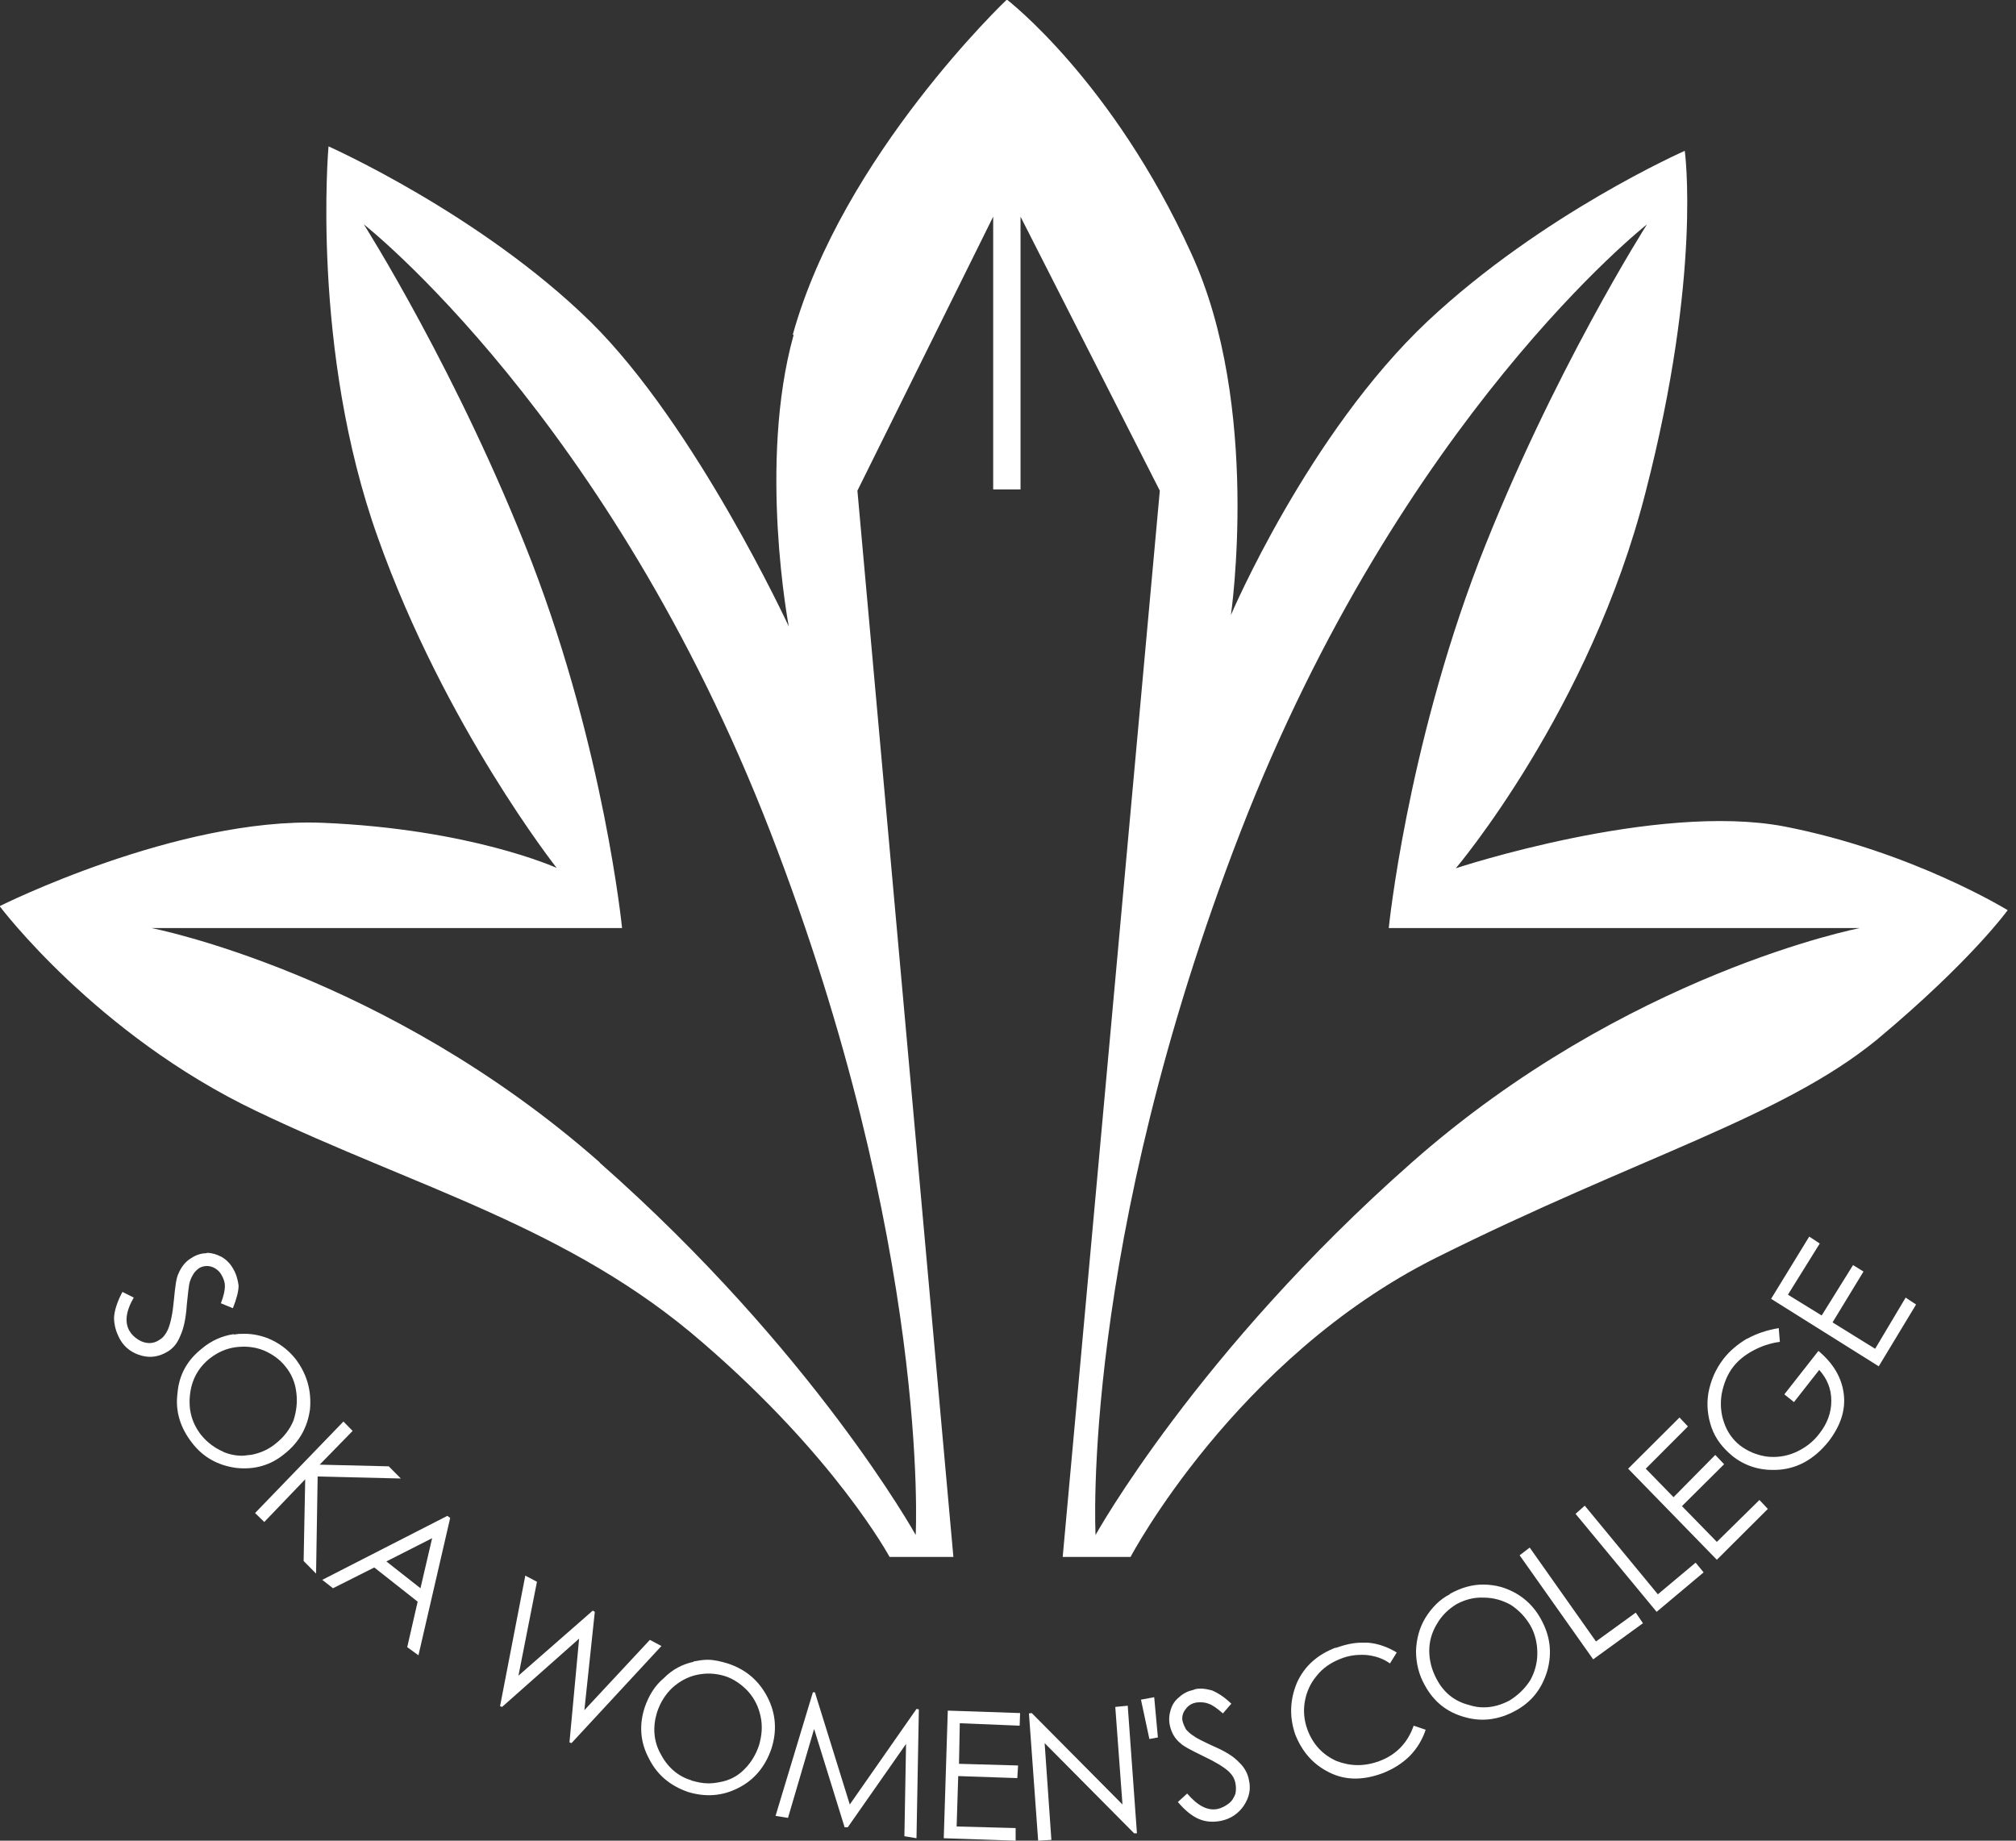 <?xml version="1.0" encoding="UTF-8"?>
<svg xmlns="http://www.w3.org/2000/svg" width="23" height="21" viewBox="0 0 23 21" fill="none">
  <rect x="0" y="0" width="23" height="21" fill="#333333" stroke="none"/>
  <g clip-path="url(#clip0_7863_34774)">
    <path d="M6.845 13.264C4.394 11.103 1.728 10.588 1.728 10.588H7.097C7.097 10.588 6.896 8.571 6.067 6.414C5.233 4.262 4.151 2.56 4.151 2.56C4.151 2.56 6.955 4.758 8.788 9.489C10.621 14.224 10.447 17.512 10.447 17.512C10.447 17.512 9.283 15.416 6.841 13.264M14.153 9.489C15.986 4.758 18.79 2.56 18.79 2.56C18.79 2.56 17.704 4.262 16.87 6.414C16.046 8.571 15.844 10.588 15.844 10.588H21.219C21.219 10.588 18.552 11.103 16.105 13.264C13.659 15.421 12.499 17.512 12.499 17.512C12.499 17.512 12.321 14.22 14.153 9.489ZM9.054 3.822C8.646 5.287 8.999 7.147 8.999 7.147C8.999 7.147 7.94 4.856 6.735 3.669C5.48 2.44 3.748 1.67 3.748 1.67C3.748 1.67 3.542 3.989 4.312 6.136C5.077 8.288 6.351 9.902 6.351 9.902C6.351 9.902 5.375 9.457 3.675 9.387C2.025 9.322 -0.004 10.338 -0.004 10.338C-0.004 10.338 1.095 11.803 2.923 12.675C4.742 13.547 6.506 14.002 8.018 15.319C9.54 16.631 10.149 17.763 10.149 17.763H10.877L9.782 5.598L11.331 2.472V5.584H11.643V2.472L13.232 5.598L12.124 17.763H12.898C12.898 17.763 14.094 15.495 16.385 14.349C18.689 13.199 20.33 12.749 21.416 11.859C22.488 10.964 22.905 10.384 22.905 10.384C22.905 10.384 21.814 9.712 20.357 9.429C18.891 9.15 16.609 9.906 16.609 9.906C16.609 9.906 18.144 8.098 18.776 5.607C19.418 3.117 19.221 1.721 19.221 1.721C19.221 1.721 17.599 2.435 16.288 3.664C14.923 4.949 14.043 7.017 14.043 7.017C14.043 7.017 14.392 4.633 13.59 2.889C12.692 0.918 11.487 -0.005 11.487 -0.005C11.487 -0.005 9.613 1.772 9.045 3.817" fill="white"></path>
    <path d="M2.355 14.298C2.296 14.298 2.236 14.317 2.181 14.354C2.117 14.391 2.066 14.456 2.034 14.535C2.011 14.581 1.998 14.683 1.984 14.832C1.97 14.985 1.947 15.096 1.915 15.17C1.892 15.221 1.86 15.263 1.819 15.286C1.787 15.309 1.746 15.323 1.704 15.323C1.663 15.323 1.617 15.309 1.581 15.286C1.535 15.258 1.503 15.226 1.48 15.189C1.42 15.091 1.434 14.962 1.526 14.804L1.397 14.739C1.338 14.85 1.306 14.948 1.301 15.031C1.301 15.119 1.324 15.198 1.37 15.282C1.425 15.379 1.512 15.439 1.617 15.467C1.723 15.495 1.819 15.476 1.911 15.421C1.975 15.384 2.025 15.323 2.057 15.24C2.094 15.161 2.121 15.045 2.131 14.887C2.144 14.758 2.153 14.683 2.158 14.655C2.167 14.609 2.186 14.567 2.204 14.54C2.218 14.512 2.245 14.489 2.268 14.47C2.314 14.442 2.364 14.438 2.41 14.451C2.456 14.465 2.502 14.498 2.529 14.549C2.552 14.591 2.566 14.628 2.566 14.674C2.566 14.72 2.552 14.785 2.52 14.869L2.657 14.925C2.699 14.818 2.722 14.734 2.722 14.665C2.712 14.595 2.694 14.53 2.657 14.47C2.625 14.414 2.584 14.373 2.529 14.34C2.474 14.312 2.419 14.294 2.369 14.294H2.36" fill="white"></path>
    <path d="M2.547 16.562C2.447 16.52 2.364 16.455 2.295 16.372C2.19 16.237 2.149 16.089 2.167 15.917C2.185 15.745 2.259 15.606 2.392 15.499C2.488 15.425 2.584 15.384 2.689 15.37C2.799 15.356 2.905 15.365 3.01 15.407C3.106 15.448 3.193 15.509 3.258 15.592C3.326 15.676 3.368 15.773 3.381 15.889C3.395 16 3.381 16.102 3.349 16.204C3.308 16.306 3.239 16.395 3.152 16.464C3.07 16.534 2.969 16.58 2.859 16.599C2.827 16.599 2.799 16.608 2.763 16.608C2.689 16.608 2.616 16.594 2.543 16.562M2.667 15.221C2.534 15.24 2.41 15.296 2.305 15.384C2.14 15.514 2.043 15.68 2.025 15.894C1.998 16.102 2.057 16.288 2.19 16.46C2.318 16.627 2.488 16.719 2.694 16.747C2.9 16.77 3.088 16.719 3.248 16.585C3.418 16.45 3.51 16.279 3.537 16.075C3.555 15.861 3.5 15.671 3.368 15.499C3.281 15.393 3.18 15.319 3.056 15.268C2.969 15.235 2.882 15.217 2.79 15.217C2.749 15.217 2.712 15.217 2.671 15.226" fill="white"></path>
    <path d="M2.91 17.262L3.015 17.364L3.482 16.877L3.464 17.809L3.606 17.953L3.624 16.845L4.573 16.868L4.435 16.729L3.647 16.71L4.023 16.325L3.918 16.218L2.91 17.262Z" fill="white"></path>
    <path d="M4.408 17.814L4.93 17.549L4.797 18.12L4.408 17.814ZM3.675 18.023L3.799 18.12L4.27 17.883L4.765 18.273L4.646 18.792L4.774 18.885L5.136 17.318L5.104 17.294L3.679 18.023H3.675Z" fill="white"></path>
    <path d="M5.705 19.465L5.728 19.474L6.607 18.695L6.497 19.878L6.52 19.887L7.546 18.779L7.414 18.709L6.667 19.511L6.786 18.389L6.763 18.375L5.915 19.117L6.126 18.046L5.993 17.976L5.705 19.465Z" fill="white"></path>
    <path d="M7.881 20.309C7.73 20.263 7.611 20.156 7.533 20.003C7.455 19.859 7.446 19.697 7.496 19.535C7.533 19.423 7.592 19.33 7.67 19.256C7.753 19.182 7.844 19.131 7.95 19.108C8.06 19.085 8.16 19.089 8.27 19.122C8.371 19.154 8.463 19.219 8.536 19.298C8.609 19.381 8.655 19.474 8.678 19.585C8.701 19.692 8.692 19.799 8.66 19.91C8.623 20.021 8.568 20.11 8.49 20.188C8.412 20.267 8.316 20.314 8.211 20.332C8.165 20.341 8.124 20.346 8.082 20.346C8.014 20.346 7.954 20.332 7.89 20.314M7.913 18.959C7.785 18.987 7.67 19.047 7.574 19.145C7.468 19.233 7.4 19.349 7.354 19.483C7.29 19.683 7.304 19.878 7.404 20.063C7.496 20.249 7.647 20.374 7.849 20.444C8.046 20.504 8.238 20.494 8.426 20.397C8.609 20.304 8.733 20.151 8.802 19.947C8.866 19.748 8.852 19.548 8.756 19.363C8.66 19.177 8.513 19.047 8.302 18.978C8.224 18.955 8.151 18.936 8.073 18.936C8.018 18.936 7.968 18.945 7.913 18.955" fill="white"></path>
    <path d="M8.848 20.717L8.99 20.74L9.288 19.725L9.636 20.847H9.672L10.337 19.896L10.318 20.949L10.456 20.972L10.483 19.502L10.456 19.497L9.695 20.587L9.297 19.307H9.274L8.848 20.717Z" fill="white"></path>
    <path d="M10.767 20.972L11.587 21V20.856L10.914 20.838L10.932 20.263L11.606 20.286L11.615 20.142L10.941 20.123L10.95 19.66L11.633 19.688L11.638 19.544L10.813 19.516L10.767 20.972Z" fill="white"></path>
    <path d="M12.724 19.474L12.806 20.587L11.771 19.544L11.739 19.548L11.844 21L11.995 20.991L11.918 19.887L12.939 20.916H12.971L12.866 19.46L12.724 19.474Z" fill="white"></path>
    <path d="M13.017 19.391L13.113 19.84L13.21 19.822L13.168 19.363L13.017 19.391Z" fill="white"></path>
    <path d="M13.617 19.279C13.553 19.293 13.503 19.317 13.452 19.363C13.406 19.4 13.374 19.446 13.356 19.507C13.338 19.567 13.333 19.623 13.347 19.688C13.365 19.766 13.402 19.836 13.466 19.887C13.503 19.924 13.594 19.97 13.727 20.035C13.865 20.1 13.965 20.161 14.02 20.212C14.062 20.253 14.085 20.295 14.094 20.341C14.103 20.383 14.103 20.425 14.094 20.467C14.075 20.513 14.057 20.546 14.016 20.578C13.979 20.606 13.933 20.629 13.892 20.638C13.778 20.662 13.663 20.601 13.544 20.462L13.438 20.559C13.521 20.657 13.603 20.722 13.681 20.754C13.759 20.787 13.846 20.791 13.933 20.773C14.043 20.75 14.13 20.689 14.19 20.601C14.254 20.504 14.272 20.411 14.249 20.309C14.236 20.235 14.199 20.165 14.135 20.105C14.075 20.04 13.979 19.98 13.837 19.919C13.718 19.864 13.645 19.827 13.622 19.808C13.585 19.785 13.553 19.757 13.53 19.729C13.516 19.701 13.503 19.678 13.493 19.641C13.48 19.595 13.493 19.544 13.521 19.507C13.553 19.46 13.594 19.432 13.654 19.423C13.7 19.419 13.741 19.419 13.787 19.437C13.832 19.451 13.883 19.488 13.952 19.548L14.048 19.437C13.965 19.358 13.892 19.312 13.823 19.284C13.787 19.275 13.741 19.265 13.704 19.265C13.677 19.265 13.654 19.265 13.626 19.275" fill="white"></path>
    <path d="M15.239 18.797C15.033 18.876 14.882 19.006 14.795 19.201C14.717 19.391 14.708 19.585 14.776 19.785C14.85 19.975 14.969 20.114 15.129 20.202C15.326 20.314 15.537 20.318 15.775 20.23C15.903 20.179 16.004 20.114 16.091 20.026C16.169 19.943 16.229 19.845 16.265 19.734L16.128 19.688C16.059 19.887 15.926 20.021 15.739 20.091C15.564 20.156 15.404 20.151 15.248 20.091C15.092 20.021 14.982 19.905 14.918 19.738C14.877 19.627 14.868 19.52 14.886 19.414C14.905 19.307 14.946 19.21 15.019 19.122C15.092 19.029 15.184 18.969 15.289 18.927C15.39 18.885 15.482 18.876 15.583 18.881C15.679 18.89 15.775 18.918 15.858 18.978L15.935 18.853C15.835 18.792 15.725 18.751 15.606 18.741C15.578 18.741 15.555 18.741 15.532 18.741C15.436 18.741 15.34 18.765 15.235 18.802" fill="white"></path>
    <path d="M16.756 19.451C16.595 19.409 16.471 19.312 16.389 19.154C16.334 19.052 16.306 18.941 16.306 18.834C16.306 18.727 16.334 18.625 16.393 18.528C16.448 18.431 16.526 18.357 16.618 18.301C16.714 18.25 16.815 18.222 16.925 18.227C17.044 18.227 17.145 18.259 17.237 18.31C17.328 18.37 17.401 18.445 17.461 18.547C17.516 18.644 17.539 18.755 17.539 18.862C17.539 18.969 17.512 19.075 17.456 19.173C17.397 19.265 17.319 19.34 17.223 19.4C17.127 19.451 17.03 19.479 16.925 19.479C16.87 19.479 16.815 19.47 16.756 19.451ZM16.54 18.189C16.421 18.25 16.334 18.343 16.261 18.459C16.192 18.574 16.16 18.7 16.155 18.834C16.155 18.973 16.187 19.108 16.256 19.228C16.357 19.414 16.508 19.535 16.71 19.59C16.902 19.646 17.099 19.623 17.292 19.516C17.479 19.414 17.594 19.261 17.654 19.057C17.709 18.853 17.686 18.663 17.58 18.472C17.479 18.287 17.324 18.166 17.127 18.106C17.058 18.087 16.989 18.078 16.92 18.078C16.797 18.078 16.673 18.111 16.54 18.185" fill="white"></path>
    <path d="M17.337 17.744L18.176 18.931L18.744 18.519L18.662 18.398L18.208 18.727L17.452 17.656L17.337 17.744Z" fill="white"></path>
    <path d="M17.975 17.271L18.9 18.389L19.436 17.939L19.345 17.828L18.914 18.189L18.08 17.178L17.975 17.271Z" fill="white"></path>
    <path d="M18.575 16.756L19.587 17.795L20.169 17.215L20.073 17.113L19.587 17.591L19.189 17.183L19.67 16.705L19.569 16.599L19.093 17.081L18.776 16.756L19.257 16.274L19.161 16.172L18.575 16.756Z" fill="white"></path>
    <path d="M19.931 15.272C19.83 15.333 19.738 15.407 19.665 15.5C19.569 15.625 19.518 15.75 19.491 15.889C19.468 16.028 19.482 16.158 19.527 16.288C19.573 16.418 19.656 16.52 19.761 16.608C19.903 16.724 20.073 16.775 20.251 16.77C20.49 16.766 20.696 16.654 20.865 16.441C20.998 16.265 21.058 16.089 21.035 15.903C21.012 15.717 20.916 15.555 20.746 15.412L20.357 15.908L20.467 15.996L20.755 15.629C20.847 15.732 20.893 15.847 20.893 15.982C20.893 16.116 20.847 16.242 20.755 16.358C20.682 16.455 20.586 16.524 20.48 16.571C20.371 16.617 20.261 16.631 20.151 16.617C20.036 16.599 19.94 16.557 19.853 16.492C19.77 16.427 19.706 16.339 19.67 16.232C19.633 16.13 19.624 16.019 19.642 15.903C19.665 15.787 19.706 15.68 19.775 15.592C19.834 15.518 19.908 15.458 20.004 15.407C20.091 15.36 20.197 15.323 20.306 15.309L20.293 15.152C20.155 15.175 20.036 15.217 19.935 15.272" fill="white"></path>
    <path d="M20.206 14.818L21.434 15.588L21.86 14.883L21.741 14.804L21.393 15.388L20.907 15.087L21.26 14.507L21.141 14.433L20.783 15.008L20.398 14.771L20.761 14.187L20.641 14.108L20.206 14.818Z" fill="white"></path>
  </g>
  <defs>
    <clipPath id="clip0_7863_34774">
      <rect width="22.909" height="21" fill="white"></rect>
    </clipPath>
  </defs>
</svg>
